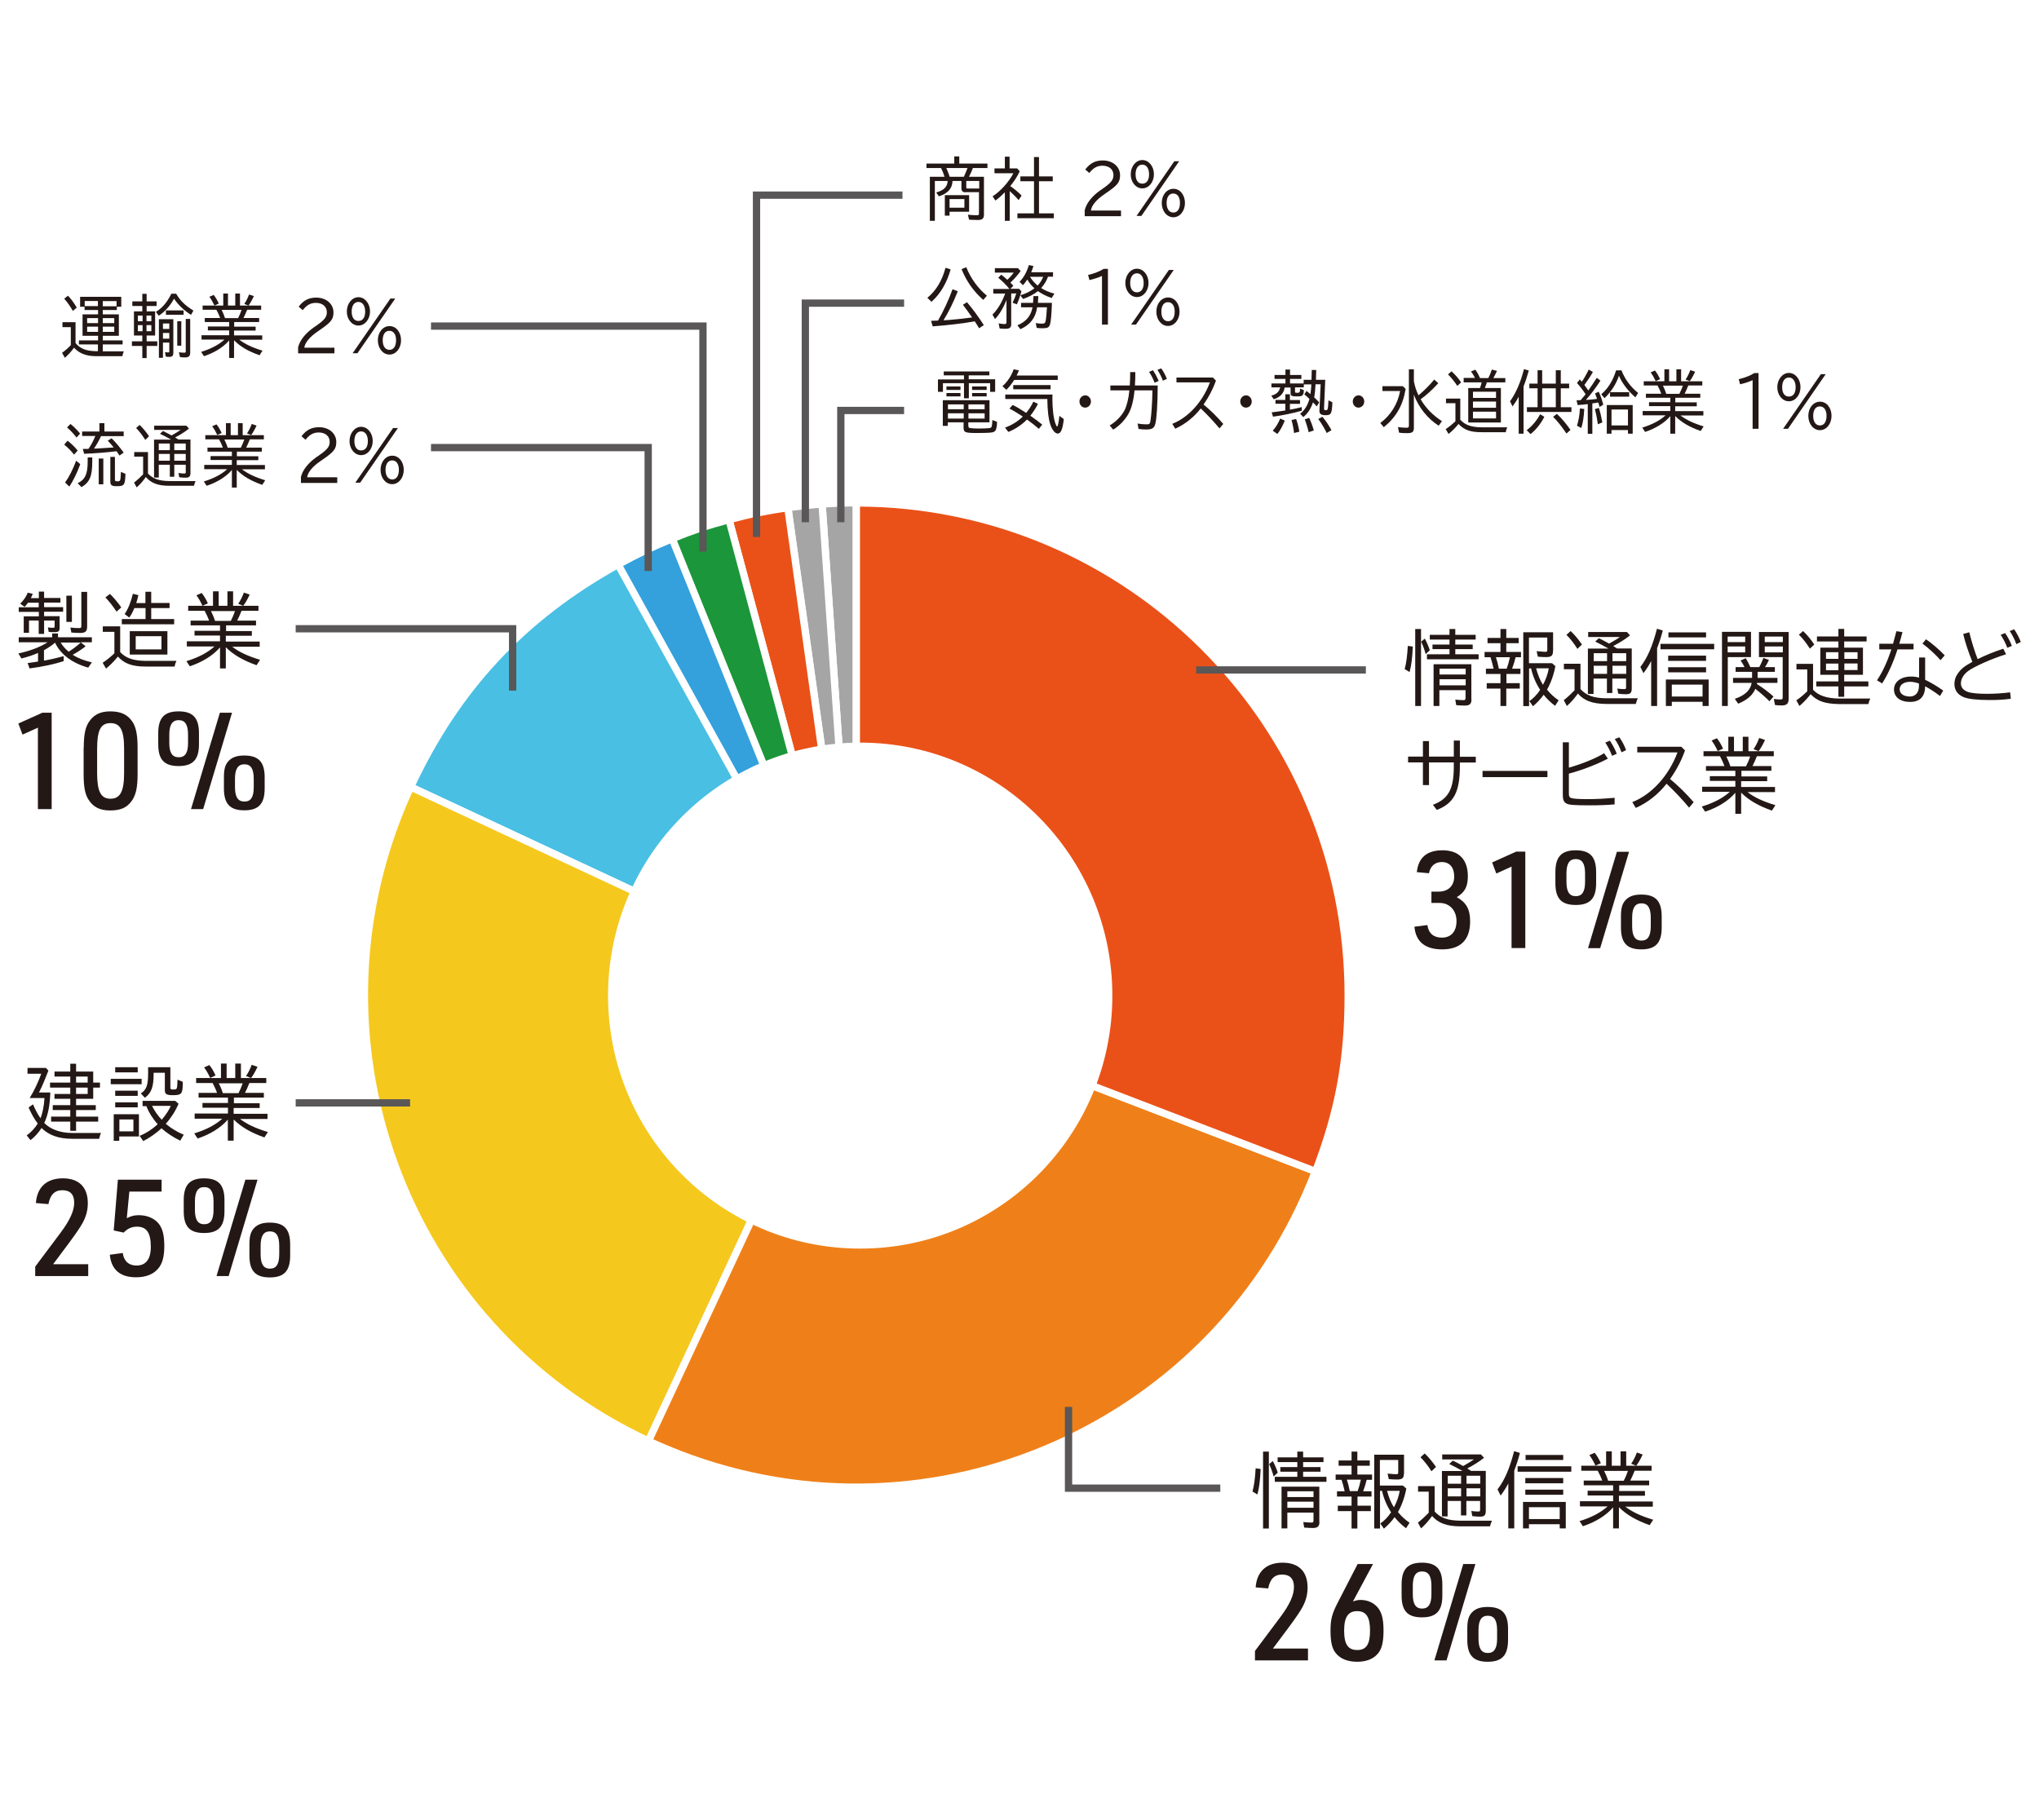 <svg width="1120" height="1000" viewBox="0 0 1120 1000" fill="none" xmlns="http://www.w3.org/2000/svg">
<rect width="1120" height="1000" fill="white"/>
<g clip-path="url(#clip0_112_1606)">
<path d="M470.377 546.672L451.556 276.915C457.484 276.47 464.449 276.247 470.377 276.247V546.672Z" fill="#A5A5A5" stroke="white" stroke-width="4" stroke-miterlimit="10"/>
<path d="M470.377 546.672L432.809 278.917C438.737 278.101 445.628 277.36 451.556 276.915L470.377 546.672Z" fill="#A5A5A5" stroke="white" stroke-width="4" stroke-miterlimit="10"/>
<path d="M470.377 546.672L400.428 285.518C411.987 282.403 420.953 280.623 432.735 278.917L470.303 546.672H470.377Z" fill="#EA5118" stroke="white" stroke-width="4" stroke-miterlimit="10"/>
<path d="M470.377 546.672L369.158 295.976C380.199 291.526 388.943 288.559 400.428 285.518L470.377 546.672Z" fill="#1C963A" stroke="white" stroke-width="4" stroke-miterlimit="10"/>
<path d="M470.377 546.672L339.444 310.217C349.892 304.432 358.117 300.501 369.232 295.976L470.451 546.672H470.377Z" fill="#34A1DC" stroke="white" stroke-width="4" stroke-miterlimit="10"/>
<path d="M470.377 546.672L225.554 432.376C250.748 378.231 287.205 339.144 339.444 310.143L470.377 546.598V546.672Z" fill="#49BFE3" stroke="white" stroke-width="4" stroke-miterlimit="10"/>
<path d="M470.377 546.672L356.191 791.731C220.96 728.612 162.496 567.737 225.554 432.376L470.377 546.672Z" fill="#F5C81E" stroke="white" stroke-width="4" stroke-miterlimit="10"/>
<path d="M470.377 546.672L722.536 643.539C669.037 782.979 512.836 852.551 373.53 799.074C367.972 796.923 361.6 794.253 356.19 791.731L470.377 546.672Z" fill="#EF8019" stroke="white" stroke-width="4" stroke-miterlimit="10"/>
<path d="M470.377 546.672V276.321C619.539 276.321 740.542 397.367 740.542 546.747C740.542 582.571 735.43 610.162 722.611 643.613L470.452 546.747L470.377 546.672Z" fill="#EA5118" stroke="white" stroke-width="4" stroke-miterlimit="10"/>
<path d="M46.901 355.164C44.901 356.796 42.678 358.205 39.936 359.763C42.826 361.617 46.234 362.952 50.458 363.917L48.458 366.809C39.566 364.287 33.267 359.54 30.229 353.088C28.673 354.497 26.672 355.832 24.153 357.241V362.952C27.339 362.433 31.489 361.469 34.971 360.505V363.249C30.229 364.807 23.486 366.29 16.224 367.254L15.187 364.287C17.336 363.991 17.706 363.991 20.893 363.471V358.725C18.077 359.985 15.113 360.95 11.778 361.766L10.074 359.021C16.299 357.686 22.078 355.535 26.154 352.865H10.296V350.121H28.673V348.044H31.859V350.121H50.458V352.865H44.308L46.975 355.016L46.901 355.164ZM21.263 325.051H24.227V328.537H33.193V331.059H24.227V333.581H34.675V336.103H24.227V338.55H32.748V344.929C32.748 346.783 32.156 347.302 29.933 347.302C28.525 347.302 27.562 347.302 26.747 347.154L26.302 344.706C27.339 344.855 28.229 344.929 29.118 344.929C29.785 344.929 30.007 344.781 30.007 344.113V340.924H24.227V348.267H21.263V340.924H15.928V347.673H13.038V338.624H21.337V336.177H10.296V333.655H21.263V331.133H15.409C14.817 331.949 14.15 332.765 13.483 333.432L11.112 331.652C12.89 329.946 14.52 327.647 15.187 325.645L18.003 326.238C17.558 327.35 17.336 327.87 16.965 328.611H21.337V325.125L21.263 325.051ZM33.341 353.013C34.527 355.016 35.787 356.425 37.713 358.057C40.084 356.574 42.678 354.645 44.308 353.013H33.341ZM39.492 327.276V341.665H36.453V327.276H39.492ZM47.865 325.2V344.261C47.865 346.857 46.901 347.747 44.086 347.747C42.456 347.747 40.677 347.673 39.195 347.525L38.676 344.781C40.381 345.003 41.789 345.077 43.419 345.077C44.456 345.077 44.678 344.855 44.678 343.89V325.2H47.791H47.865Z" fill="#231815"/>
<path d="M65.945 358.205C69.131 361.617 73.207 363.026 80.098 363.101H96.918C96.474 363.991 96.177 364.807 95.881 366.216H80.098C72.614 366.216 68.39 364.658 64.759 360.727C62.462 363.546 60.165 365.845 58.239 367.328L56.386 364.139C58.609 362.656 60.98 360.727 62.833 358.947V347.154H56.46V344.113H66.019V358.205H65.945ZM63.944 335.954C61.944 332.913 59.869 330.243 57.868 328.241L60.388 326.312C62.536 328.389 64.759 331.059 66.612 333.729L64.018 336.028L63.944 335.954ZM79.876 331.282V325.125H83.062V331.282H93.139V334.1H83.062V340.108H95.659V343H66.908V340.108H79.95V334.1H73.799C72.91 336.251 72.095 337.809 70.984 339.292L68.464 337.364C70.391 334.619 71.947 330.614 72.984 326.238L76.022 326.98C75.578 328.834 75.281 329.947 74.837 331.356H80.024L79.876 331.282ZM91.954 359.615H71.28V346.783H91.954V359.615ZM74.54 356.796H88.693V349.527H74.54V356.796Z" fill="#231815"/>
<path d="M124.038 346.709H138.339V349.305H124.038V352.494H142.637V355.313H127.521C131.448 358.28 136.042 360.431 142.859 362.507L140.933 365.474C133.597 362.878 128.188 359.763 124.038 355.609V367.254H120.852V355.684C116.925 360.208 111.145 363.768 104.254 366.067L102.401 363.249C108.774 361.321 113.961 358.65 117.814 355.164H102.624V352.346H120.852V349.157H106.847V346.561H120.852V343.594H104.698V340.998H114.85C114.257 339.292 113.22 337.067 112.405 335.583H103.365V332.839H116.999V324.903H120.111V332.839H124.927V324.903H128.04V332.839H141.97V335.583H132.634V335.806L132.486 336.028C131.967 337.438 130.929 339.737 130.263 340.998H140.636V343.594H124.186V346.561L124.038 346.709ZM111.219 332.839C110.182 330.54 108.996 328.537 107.885 327.054L110.775 325.793C111.96 327.202 113.146 329.205 114.183 331.504L111.219 332.839ZM126.78 341.146C127.743 339.292 128.41 337.66 129.077 335.732H115.887C116.702 337.289 117.518 339.218 118.11 341.146H126.706H126.78ZM130.855 331.727C132.115 329.872 133.152 327.796 133.968 325.57L137.154 326.683C135.82 329.501 134.709 331.43 133.597 332.839L130.855 331.727Z" fill="#231815"/>
<path d="M20.744 399.815L12.371 403.598L10.074 397.516L23.264 391.582H28.377V444.54H20.819V399.815H20.744Z" fill="#231815"/>
<path d="M46.012 410.644C46.012 403.449 46.901 399.147 49.272 396.032C51.866 392.472 55.423 390.84 60.535 390.84C66.612 390.84 70.317 392.695 72.984 396.922C74.763 399.815 75.578 404.117 75.578 410.644V425.478C75.578 432.672 74.614 436.974 72.317 440.09C69.65 443.798 66.167 445.281 60.461 445.281C54.756 445.281 51.125 443.353 48.532 439.199C46.679 436.307 45.938 432.079 45.938 425.478V410.644H46.012ZM68.168 411.386C68.168 401.15 66.093 397.293 60.684 397.293C55.275 397.293 53.348 401.224 53.348 411.386V424.736C53.348 434.898 55.423 438.829 60.684 438.829C65.945 438.829 68.168 434.972 68.168 424.736V411.386Z" fill="#231815"/>
<path d="M86.915 402.856C86.915 394.401 90.249 390.84 98.103 390.84C105.958 390.84 109.292 394.401 109.292 402.856V408.938C109.292 417.319 105.958 420.879 98.103 420.879C90.249 420.879 86.915 417.393 86.915 408.938V402.856ZM103.29 403.598C103.29 398.109 101.66 395.661 98.178 395.661C94.695 395.661 92.991 398.109 92.991 403.598V408.196C92.991 413.611 94.621 416.058 98.178 416.058C101.734 416.058 103.29 413.611 103.29 408.196V403.598ZM120.778 391.582H127.447L111.59 444.54H104.921L120.778 391.582ZM123.001 427.11C123.001 422.585 123.668 420.212 125.446 418.209C127.447 416.058 130.04 415.094 134.19 415.094C142.044 415.094 145.379 418.654 145.379 427.11V433.192C145.379 441.647 142.044 445.207 134.19 445.207C126.335 445.207 123.001 441.647 123.001 433.192V427.11ZM139.377 427.851C139.377 422.363 137.746 419.915 134.264 419.915C130.781 419.915 129.077 422.363 129.077 427.851V432.45C129.077 437.939 130.707 440.386 134.264 440.386C137.821 440.386 139.377 437.939 139.377 432.45V427.851Z" fill="#231815"/>
<path d="M472.5 686C548.991 686 611 623.768 611 547C611 470.232 548.991 408 472.5 408C396.009 408 334 470.232 334 547C334 623.768 396.009 686 472.5 686Z" fill="white"/>
<path d="M688.006 819.397C688.895 816.059 689.414 812.054 689.71 806.714L692.452 807.085C692.229 813.018 691.637 817.691 690.673 821.103L688.006 819.471V819.397ZM696.972 797.517V839.794H693.786V797.517H696.972ZM699.565 811.164C698.898 808.568 698.009 806.269 697.12 804.414L699.121 802.709C700.158 804.563 701.196 807.01 701.862 809.087L699.639 811.164H699.565ZM726.982 800.706V803.302H715.793V806.046H725.352V808.568H715.793V811.386H728.612V814.131H700.232V811.386H712.607V808.568H703.27V806.046H712.607V803.302H701.788V800.706H712.607V797.517H715.793V800.706H726.982ZM724.759 836.159C724.759 838.533 723.722 839.497 721.276 839.497C720.165 839.497 718.312 839.423 716.386 839.275L715.867 836.234C717.497 836.382 719.202 836.53 720.387 836.53C721.276 836.53 721.499 836.234 721.499 835.269V831.042H707.123V839.72H703.937V816.801H724.685V836.159H724.759ZM707.123 822.512H721.499V819.323H707.123V822.512ZM707.123 828.371H721.499V825.034H707.123V828.371Z" fill="#231815"/>
<path d="M745.581 827.259H752.991V830.226H745.581V839.794H742.395V830.226H734.837V827.259H742.395V822.215H734.392V819.323H738.616C738.097 817.098 737.43 814.576 736.912 813.018H733.651V810.126H742.395V805.305H735.281V802.412H742.395V797.517H745.581V802.412H752.398V805.305H745.581V810.126H753.658V813.018H750.694C750.175 815.243 749.657 816.875 748.768 819.323H753.362V822.215H745.655V827.259H745.581ZM739.802 812.944C740.394 814.65 740.987 816.875 741.432 819.249H745.729C746.396 817.394 746.915 815.688 747.508 812.944H739.802ZM771.145 809.606C771.145 812.054 770.256 812.87 767.441 812.87C766.107 812.87 764.254 812.796 762.846 812.647L762.179 809.606C763.958 809.755 766.181 809.977 767.07 809.977C767.737 809.977 768.033 809.681 768.033 809.013V802.115H757.956V816.208H770.627L772.479 817.839C771.59 822.586 769.96 827.111 767.885 830.745C769.515 832.822 771.886 835.047 774.258 836.604L772.331 839.645C770.108 838.014 767.737 835.789 766.033 833.563C764.328 835.937 762.402 837.939 760.179 839.868L758.178 837.049C760.327 835.566 762.254 833.638 764.106 830.893C761.661 827.036 760.031 823.18 759.141 819.1H758.03V839.794H754.844V799.223H771.22V809.681L771.145 809.606ZM761.883 819.1C762.846 822.735 764.106 825.701 765.662 828.149C767.218 825.33 768.404 821.993 768.848 819.1H761.809H761.883Z" fill="#231815"/>
<path d="M788.04 830.448C791.226 833.934 795.227 835.418 802.193 835.492H819.532C819.087 836.382 818.791 837.272 818.42 838.607H802.119C794.561 838.533 790.04 836.827 786.632 832.896C784.631 835.714 782.482 838.088 780.556 839.72L778.852 836.53C780.778 835.047 782.853 833.119 784.779 831.116V819.545H778.926V816.504H788.04V830.374V830.448ZM786.336 808.42C784.483 805.453 782.408 802.783 780.259 800.632L782.557 798.555C784.631 800.484 786.632 802.857 788.781 805.972L786.261 808.346L786.336 808.42ZM816.123 808.197V830.078C816.123 832.451 815.382 833.267 813.011 833.267C811.752 833.267 810.195 833.193 808.713 832.97L808.195 830.152C809.529 830.374 810.788 830.448 811.974 830.448C812.863 830.448 813.011 830.3 813.011 829.336V824.663H805.453V832.599H802.489V824.663H795.153V833.119H792.041V808.197H803.378C801.081 806.862 798.636 805.601 796.043 804.34L798.043 802.486C800.414 803.673 801.526 804.192 803.675 805.453C805.601 804.415 808.417 802.709 809.603 801.819H792.189V799.074H813.456L815.16 800.929C812.937 802.783 809.38 805.008 805.972 806.788L806.49 807.159C807.454 807.752 807.528 807.752 808.047 808.123H815.975L816.123 808.197ZM795.227 815.169H802.563V810.793H795.227V815.169ZM795.227 822.141H802.563V817.691H795.227V822.141ZM805.527 815.169H813.085V810.793H805.527V815.169ZM813.085 817.691H805.527V822.141H813.085V817.691Z" fill="#231815"/>
<path d="M831.684 839.72H828.498V815.021C827.164 817.617 825.756 819.694 824.274 821.696L822.57 818.284C826.423 813.315 829.165 807.011 831.684 797.294L834.87 798.258C833.981 801.744 832.944 804.86 831.758 807.975V839.794L831.684 839.72ZM863.102 805.601V808.568H833.611V805.601H863.102ZM860.064 839.72H856.729V837.42H839.835V839.72H836.575V825.182H860.064V839.72ZM858.656 812.054V814.947H837.834V812.054H858.656ZM858.656 818.433V821.251H837.834V818.433H858.656ZM858.656 799.371V802.115H837.982V799.371H858.656ZM839.835 834.602H856.729V828.075H839.835V834.602Z" fill="#231815"/>
<path d="M889.259 819.174H903.56V821.77H889.259V824.96H907.858V827.778H892.742C896.669 830.745 901.263 832.896 908.08 834.973L906.154 837.94C898.818 835.344 893.409 832.228 889.259 828.075V839.72H886.073V828.149C882.22 832.673 876.366 836.234 869.475 838.533L867.622 835.714C873.995 833.786 879.182 831.116 883.035 827.63H867.844V824.811H886.073V821.622H872.068V819.026H886.073V816.059H869.919V813.463H880.071C879.478 811.757 878.441 809.532 877.625 808.049H868.585V805.305H882.22V797.368H885.332V805.305H890.148V797.368H893.26V805.305H907.191V808.049H897.854V808.271L897.706 808.494C897.188 809.903 896.15 812.202 895.483 813.463H905.857V816.059H889.407V819.026L889.259 819.174ZM876.366 805.23C875.328 802.931 874.143 800.929 873.031 799.445L875.921 798.184C877.107 799.593 878.292 801.596 879.33 803.895L876.366 805.23ZM891.927 813.537C892.89 811.683 893.557 810.051 894.224 808.123H881.108C881.923 809.681 882.738 811.609 883.331 813.537H891.927ZM896.002 804.192C897.262 802.338 898.299 800.261 899.114 798.036L902.3 799.148C900.967 801.967 899.855 803.895 898.744 805.305L896.002 804.192Z" fill="#231815"/>
<path d="M689.34 907.066L703.27 888.45C708.383 881.626 710.754 876.434 710.754 871.91C710.754 867.385 708.532 865.086 704.234 865.086C699.936 865.086 697.565 867.682 696.602 872.725L689.71 872.132C690.377 863.38 695.638 858.559 704.53 858.559C713.422 858.559 718.238 863.454 718.238 872.206C718.238 875.989 717.349 879.475 715.349 883.109C714.212 885.236 711.817 888.771 708.161 893.716L699.195 905.731H718.461V912.258H689.34V907.066Z" fill="#231815"/>
<path d="M743.136 879.92C744.766 879.253 745.878 879.03 747.36 879.03C750.472 879.03 753.362 880.068 755.51 881.923C758.697 884.667 759.956 888.672 759.956 895.867C759.956 902.468 758.919 906.473 756.4 908.995C753.954 911.665 750.101 913 745.433 913C740.32 913 736.171 911.368 733.725 908.253C731.651 905.731 730.835 902.023 730.835 895.941C730.835 889.859 731.576 886.744 734.763 880.588L745.729 859.301H754.177L743.136 879.92ZM738.319 895.867C738.319 903.432 740.468 906.547 745.507 906.547C750.546 906.547 752.546 903.358 752.546 895.867C752.546 888.376 750.398 885.186 745.507 885.186C740.617 885.186 738.319 888.301 738.319 895.867Z" fill="#231815"/>
<path d="M769.886 870.575C769.886 862.119 773.22 858.559 781.075 858.559C788.929 858.559 792.264 862.119 792.264 870.575V876.657C792.264 885.038 788.929 888.598 781.075 888.598C773.22 888.598 769.886 885.112 769.886 876.657V870.575ZM786.262 871.316C786.262 865.828 784.631 863.38 781.149 863.38C777.666 863.38 776.036 865.828 776.036 871.316V875.915C776.036 881.329 777.666 883.777 781.149 883.777C784.631 883.777 786.262 881.329 786.262 875.915V871.316ZM803.749 859.301H810.418L794.561 912.258H787.892L803.749 859.301ZM805.972 894.902C805.972 890.378 806.639 888.005 808.417 886.002C810.418 883.851 813.011 882.887 817.161 882.887C825.015 882.887 828.35 886.447 828.35 894.902V900.984C828.35 909.44 825.015 913 817.161 913C809.306 913 805.972 909.44 805.972 900.984V894.902ZM822.348 895.644C822.348 890.156 820.718 887.708 817.235 887.708C813.752 887.708 812.122 890.156 812.122 895.644V900.243C812.122 905.731 813.752 908.179 817.235 908.179C820.718 908.179 822.348 905.731 822.348 900.243V895.644Z" fill="#231815"/>
<path d="M19.336 695.903L33.267 677.286C38.38 670.463 40.751 665.271 40.751 660.746C40.751 656.222 38.528 653.923 34.23 653.923C29.933 653.923 27.561 656.519 26.598 661.562L19.707 660.969C20.374 652.217 25.635 647.396 34.527 647.396C43.419 647.396 48.235 652.291 48.235 661.043C48.235 664.826 47.346 668.312 45.345 671.946C44.209 674.072 41.813 677.608 38.158 682.553L29.192 694.568H48.457V701.095H19.336V695.903Z" fill="#231815"/>
<path d="M64.834 648.138H88.767V654.664H71.058L69.65 669.276C72.243 668.015 73.874 667.644 76.319 667.644C80.987 667.644 85.062 669.499 87.36 672.54C89.36 675.21 90.249 678.918 90.249 684.629C90.249 690.34 89.212 694.346 86.841 697.016C84.248 700.131 80.024 701.763 74.763 701.763C65.945 701.763 61.129 697.535 60.313 689.376L67.427 688.412C68.02 692.862 70.761 695.31 74.985 695.31C80.098 695.31 82.84 691.824 82.84 685.074C82.84 677.286 80.543 673.949 75.207 673.949C72.317 673.949 69.946 675.061 67.946 677.212L62.462 676.026L64.759 648.138H64.834Z" fill="#231815"/>
<path d="M100.919 659.411C100.919 650.956 104.254 647.396 112.108 647.396C119.963 647.396 123.297 650.956 123.297 659.411V665.493C123.297 673.875 119.963 677.435 112.108 677.435C104.254 677.435 100.919 673.949 100.919 665.493V659.411ZM117.295 660.153C117.295 654.665 115.665 652.217 112.182 652.217C108.7 652.217 107.07 654.665 107.07 660.153V664.752C107.07 670.166 108.7 672.614 112.182 672.614C115.665 672.614 117.295 670.166 117.295 664.752V660.153ZM134.783 648.138H141.452L125.594 701.095H118.925L134.783 648.138ZM137.006 683.739C137.006 679.215 137.673 676.841 139.451 674.839C141.452 672.688 144.045 671.724 148.195 671.724C156.049 671.724 159.384 675.284 159.384 683.739V689.821C159.384 698.277 156.049 701.837 148.195 701.837C140.34 701.837 137.006 698.277 137.006 689.821V683.739ZM153.382 684.481C153.382 678.992 151.751 676.545 148.269 676.545C144.786 676.545 143.156 678.992 143.156 684.481V689.08C143.156 694.568 144.786 697.016 148.269 697.016C151.751 697.016 153.382 694.568 153.382 689.08V684.481Z" fill="#231815"/>
<path d="M657.033 368.07H750.249" stroke="#595757" stroke-width="4" stroke-miterlimit="10"/>
<path d="M771.59 367.551C772.479 364.213 772.998 360.208 773.294 354.868L776.036 355.239C775.813 361.172 775.221 365.845 774.257 369.257L771.59 367.625V367.551ZM780.556 345.596V387.874H777.37V345.596H780.556ZM783.075 359.318C782.408 356.722 781.519 354.423 780.63 352.568L782.631 350.862C783.668 352.717 784.705 355.164 785.372 357.241L783.149 359.318H783.075ZM810.566 348.786V351.382H799.377V354.126H808.936V356.648H799.377V359.466H812.196V362.211H783.816V359.466H796.191V356.648H786.854V354.126H796.191V351.382H785.372V348.786H796.191V345.596H799.377V348.786H810.566ZM808.269 384.313C808.269 386.687 807.232 387.651 804.786 387.651C803.675 387.651 801.822 387.577 799.896 387.429L799.377 384.388C801.007 384.536 802.711 384.684 803.897 384.684C804.786 384.684 805.009 384.388 805.009 383.423V379.196H790.633V387.874H787.447V364.955H808.195V384.313H808.269ZM790.707 370.592H805.083V367.402H790.707V370.592ZM790.707 376.525H805.083V373.188H790.707V376.525Z" fill="#231815"/>
<path d="M827.386 375.339H834.796V378.306H827.386V387.874H824.2V378.306H816.642V375.339H824.2V370.295H816.198V367.402H820.421C819.903 365.177 819.236 362.656 818.717 361.098H815.457V358.205H824.2V353.384H817.087V350.492H824.2V345.596H827.386V350.492H834.204V353.384H827.386V358.205H835.463V361.098H832.499C831.981 363.323 831.462 364.955 830.573 367.402H835.167V370.295H827.461V375.339H827.386ZM821.681 361.098C822.274 362.804 822.866 365.029 823.311 367.402H827.609C828.276 365.548 828.794 363.842 829.387 361.098H821.681ZM853.025 357.76C853.025 360.208 852.136 361.024 849.32 361.024C847.986 361.024 846.134 360.95 844.726 360.801L844.059 357.76C845.837 357.909 848.06 358.131 848.949 358.131C849.616 358.131 849.913 357.835 849.913 357.167V350.269H839.835V364.362H852.506L854.359 365.993C853.469 370.74 851.839 375.265 849.764 378.899C851.395 380.976 853.766 383.201 856.137 384.758L854.21 387.799C851.987 386.168 849.616 383.942 847.912 381.717C846.208 384.091 844.281 386.093 842.058 388.022L840.057 385.203C842.206 383.72 844.133 381.792 845.985 379.047C843.54 375.19 841.91 371.334 841.021 367.254H839.909V387.948H836.723V347.377H853.099V357.835L853.025 357.76ZM843.762 367.18C844.726 370.814 845.985 373.781 847.541 376.229C849.098 373.41 850.283 370.073 850.728 367.18H843.688H843.762Z" fill="#231815"/>
<path d="M868.141 378.602C871.327 382.088 875.329 383.572 882.294 383.646H899.633C899.188 384.536 898.892 385.426 898.522 386.761H882.22C874.662 386.687 870.142 384.981 866.733 381.05C864.732 383.868 862.584 386.242 860.657 387.874L858.953 384.684C860.879 383.201 862.954 381.272 864.881 379.27V367.699H859.027V364.658H868.141V378.528V378.602ZM866.511 356.574C864.658 353.607 862.583 350.937 860.435 348.786L862.732 346.709C864.806 348.637 866.807 351.011 868.956 354.126L866.437 356.499L866.511 356.574ZM896.299 356.351V378.231C896.299 380.605 895.558 381.421 893.186 381.421C891.927 381.421 890.371 381.347 888.889 381.124L888.37 378.306C889.704 378.528 890.963 378.602 892.149 378.602C893.038 378.602 893.186 378.454 893.186 377.49V372.817H885.628V380.753H882.664V372.817H875.329V381.272H872.216V356.351H883.554C881.256 355.016 878.811 353.755 876.218 352.494L878.218 350.64C880.59 351.827 881.701 352.346 883.85 353.607C885.776 352.568 888.592 350.863 889.778 349.972H872.365V347.228H893.631L895.335 349.082C893.112 350.937 889.556 353.162 886.147 354.942L886.666 355.313C887.629 355.906 887.703 355.906 888.222 356.277H896.15L896.299 356.351ZM875.403 363.249H882.738V358.873H875.403V363.249ZM875.403 370.221H882.738V365.771H875.403V370.221ZM885.702 363.249H893.26V358.873H885.702V363.249ZM893.26 365.771H885.702V370.221H893.26V365.771Z" fill="#231815"/>
<path d="M910.155 387.874H906.969V363.175C905.635 365.771 904.227 367.848 902.745 369.85L901.041 366.438C904.894 361.469 907.636 355.164 910.155 345.448L913.341 346.412C912.452 349.898 911.415 353.013 910.229 356.129V387.948L910.155 387.874ZM941.573 353.755V356.722H912.082V353.755H941.573ZM938.535 387.874H935.201V385.574H918.306V387.874H915.046V373.336H938.535V387.874ZM937.127 360.208V363.101H916.305V360.208H937.127ZM937.127 366.587V369.405H916.305V366.587H937.127ZM937.127 347.451V350.195H916.454V347.451H937.127ZM918.306 382.682H935.201V376.155H918.306V382.682Z" fill="#231815"/>
<path d="M961.728 361.024H949.057V387.874H945.871V347.154H961.802V360.95L961.728 361.024ZM948.983 352.791H958.616V349.75H948.983V352.791ZM948.983 358.428H958.616V355.164H948.983V358.428ZM953.355 369.108V366.512H958.245C957.504 365.029 956.837 363.917 956.096 362.878L958.912 361.617C959.801 363.026 960.69 364.807 961.431 366.512H966.322C967.359 364.658 968.1 362.952 968.619 361.469L971.657 362.581C971.064 363.991 970.249 365.4 969.508 366.512H974.917V369.108H965.433V372.446H976.325V375.19H965.136C965.136 375.19 965.136 375.561 964.988 375.784C968.1 377.712 971.361 380.16 974.176 382.682L971.953 385.278C969.805 383.127 967.063 380.679 964.173 378.454C962.765 381.94 959.653 384.61 954.762 386.613L952.91 383.943C958.467 382.088 961.505 379.196 962.172 375.19H951.947V372.446H962.395V369.108H953.355ZM982.476 383.943C982.476 386.538 981.438 387.577 978.771 387.577C977.511 387.577 975.955 387.503 974.991 387.354L974.325 384.017C975.436 384.165 977.066 384.313 978.104 384.313C978.919 384.313 979.215 384.017 979.215 383.201V361.024H966.174V347.228H982.476V383.943ZM969.36 352.791H979.289V349.75H969.36V352.791ZM969.36 358.428H979.289V355.164H969.36V358.428Z" fill="#231815"/>
<path d="M995.888 378.973C998.851 382.162 1003.45 383.72 1010.26 383.794H1027.31C1026.86 384.684 1026.64 385.426 1026.27 386.835H1010.26C1002.33 386.687 998.185 385.203 994.554 381.421C992.701 383.794 990.256 386.39 988.403 387.874L986.699 384.758C988.552 383.572 990.923 381.569 992.553 379.937L992.701 379.789V367.773H986.773V364.732H995.888V379.047V378.973ZM994.183 356.425C992.331 353.458 990.182 350.714 988.107 348.712L990.404 346.709C992.627 348.786 994.85 351.456 996.554 354.126L994.109 356.425H994.183ZM1009.82 352.42H998.036V349.676H1009.82V345.522H1013V349.676H1025.3V352.42H1013V355.832H1023.3V370.74H1013V374.375H1026.27V377.119H1013V382.83H1009.82V377.119H997.666V374.375H1009.82V370.74H999.889V355.832H1009.82V352.42ZM1003 358.354V361.988H1009.82V358.354H1003ZM1003 364.584V368.218H1009.82V364.584H1003ZM1013.08 361.988H1020.34V358.354H1013.08V361.988ZM1013.08 368.144H1020.34V364.51H1013.08V368.144Z" fill="#231815"/>
<path d="M1039.83 353.681C1040.49 351.382 1041.01 349.453 1041.68 346.783L1045.01 347.302C1044.5 349.379 1043.83 351.678 1043.24 353.681H1051.09V356.796H1042.27C1039.83 364.362 1037.01 370.518 1033.83 375.487L1031.01 373.781C1034.05 369.257 1036.64 363.62 1038.94 356.796H1032.27V353.681H1039.9H1039.83ZM1057.46 361.246V373.484C1060.43 374.894 1063.98 376.971 1067.39 379.418L1065.61 382.385C1063.02 380.382 1060.06 378.454 1057.46 377.045C1057.39 382.756 1054.57 385.648 1049.16 385.648C1043.76 385.648 1040.35 382.978 1040.35 378.825C1040.35 374.671 1044.05 371.704 1049.76 371.704C1051.17 371.704 1052.5 371.853 1054.13 372.298V361.246H1057.46ZM1054.13 375.561C1052.42 374.968 1050.87 374.597 1049.24 374.597C1045.76 374.597 1043.46 376.229 1043.46 378.676C1043.46 381.124 1045.68 382.682 1049.09 382.682C1052.13 382.682 1054.06 380.457 1054.06 376.97V375.561H1054.13ZM1065.98 362.804C1063.39 359.763 1059.32 356.054 1055.98 353.607L1057.91 351.233C1060.95 353.236 1065.32 357.019 1068.21 360.06L1065.91 362.73L1065.98 362.804Z" fill="#231815"/>
<path d="M1104.37 383.942C1100.22 384.462 1097.11 384.61 1092.81 384.61C1086.36 384.61 1081.55 384.091 1079.1 383.201C1075.47 381.94 1073.54 379.27 1073.54 375.784C1073.54 373.707 1074.14 371.779 1075.4 370.073C1077.1 367.551 1079.03 365.993 1083.4 363.62C1081.32 358.502 1079.47 353.013 1078.36 348.341L1081.69 347.377C1082.95 352.42 1084.73 358.131 1086.29 362.136C1090.59 359.985 1095.92 357.835 1100.37 356.425L1101.92 359.466C1094.36 361.766 1084.36 366.216 1081.1 368.663C1078.51 370.592 1077.1 373.039 1077.1 375.487C1077.1 377.638 1078.43 379.27 1080.95 380.16C1082.88 380.827 1086.58 381.198 1091.47 381.198C1095.77 381.198 1100.07 380.902 1104.15 380.382L1104.52 383.942H1104.37ZM1102.59 355.906C1101.77 353.607 1100.37 350.937 1098.96 348.786L1101.4 347.822C1102.74 349.75 1104.29 352.643 1105.11 354.868L1102.59 355.906ZM1107.55 353.903C1106.74 351.53 1105.33 348.786 1103.92 346.709L1106.37 345.745C1107.7 347.673 1109.18 350.417 1110 352.717L1107.55 353.903Z" fill="#231815"/>
<path d="M801.896 406.935V415.762H810.64V418.951H801.896V420.954C801.896 435.046 798.636 441.35 789.226 444.985L787.077 442.166C795.672 438.903 798.562 433.562 798.562 420.954V418.877H784.928V431.337H781.593V418.877H773.442V415.687H781.593V407.158H784.928V415.687H798.562V406.861H801.896V406.935Z" fill="#231815"/>
<path d="M849.986 423.549V426.961H814.345V423.549H849.986Z" fill="#231815"/>
<path d="M861.768 407.825V421.769C868.882 419.767 876.884 416.503 881.108 413.833L883.183 416.8C877.699 419.767 868.511 423.327 861.768 425.033V436.01C861.768 437.419 862.064 438.087 862.88 438.384C863.843 438.829 867.029 439.051 871.845 439.051C876.884 439.051 881.182 438.829 886.888 438.309V441.944C882.293 442.315 878.589 442.463 873.476 442.463C864.213 442.463 861.472 442.24 860.138 441.276C858.878 440.46 858.434 439.125 858.434 436.752V407.825H861.842H861.768ZM885.48 415.242C884.665 413.017 883.257 410.199 881.775 407.974L884.294 406.935C885.702 409.086 887.184 411.756 888.073 414.13L885.48 415.242ZM890.667 413.314C889.777 410.718 888.37 407.9 886.962 406.045L889.481 405.081C890.889 407.01 892.297 409.605 893.186 412.127L890.667 413.314Z" fill="#231815"/>
<path d="M923.493 410.273L925.567 412.276C923.567 417.913 920.899 423.03 917.342 428C921.714 431.56 926.457 436.233 930.31 440.757L927.79 443.724C924.456 439.644 919.491 434.378 915.416 430.596C911.044 436.233 904.968 441.054 898.521 443.872L896.595 440.683C907.265 436.529 916.676 426.145 921.418 413.388H899.336V410.273H923.493Z" fill="#231815"/>
<path d="M956.393 426.59H970.694V429.186H956.393V432.376H974.992V435.194H959.875C963.803 438.161 968.397 440.312 975.214 442.389L973.287 445.356C965.952 442.76 960.542 439.644 956.393 435.491V447.136H953.207V435.565C949.353 440.09 943.5 443.65 936.608 445.949L934.756 443.131C941.128 441.202 946.315 438.532 950.168 435.046H934.978V432.227H953.207V429.038H939.202V426.442H953.207V423.475H937.053V420.879H947.204C946.612 419.173 945.574 416.948 944.759 415.465H935.719V412.721H949.353V404.784H952.466V412.721H957.282V404.784H960.394V412.721H974.325V415.465H964.988V415.687L964.84 415.91C964.321 417.319 963.284 419.618 962.617 420.879H972.991V423.475H956.541V426.442L956.393 426.59ZM943.5 412.646C942.462 410.347 941.277 408.345 940.165 406.861L943.055 405.6C944.24 407.01 945.426 409.012 946.463 411.311L943.5 412.646ZM959.06 421.028C960.024 419.173 960.69 417.542 961.357 415.613H948.242C949.057 417.171 949.872 419.099 950.465 421.028H959.06ZM963.21 411.608C964.47 409.754 965.507 407.677 966.322 405.452L969.508 406.564C968.175 409.383 967.063 411.311 965.951 412.721L963.21 411.608Z" fill="#231815"/>
<path d="M786.335 489.858H790.337C795.45 489.858 798.784 486.669 798.784 481.625C798.784 476.581 796.265 473.614 791.967 473.614C788.262 473.614 785.669 475.84 784.928 479.771L778.259 479.177C779.074 471.167 783.816 467.162 792.337 467.162C801.377 467.162 806.268 472.205 806.268 481.402C806.268 487.114 804.638 490.229 800.192 492.899C805.453 495.866 807.528 499.574 807.528 506.249C807.528 516.337 802.267 521.603 792.189 521.603C782.853 521.603 777.666 517.449 776.925 509.142L784.038 508.252C784.705 512.776 787.447 515.15 791.967 515.15C797.08 515.15 800.044 511.812 800.044 506.027C800.044 500.242 796.265 496.088 790.781 496.088H786.261V489.858H786.335Z" fill="#231815"/>
<path d="M830.276 476.136L821.903 479.919L819.606 473.837L832.796 467.903H837.834V520.861H830.276V476.136Z" fill="#231815"/>
<path d="M854.358 479.177C854.358 470.722 857.693 467.162 865.547 467.162C873.402 467.162 876.736 470.722 876.736 479.177V485.259C876.736 493.641 873.402 497.201 865.547 497.201C857.693 497.201 854.358 493.715 854.358 485.259V479.177ZM870.66 479.919C870.66 474.43 869.03 471.983 865.547 471.983C862.065 471.983 860.435 474.43 860.435 479.919V484.518C860.435 489.932 862.065 492.38 865.547 492.38C869.03 492.38 870.66 489.932 870.66 484.518V479.919ZM888.148 467.978H894.817L878.959 520.935H872.29L888.148 467.978ZM890.371 503.505C890.371 498.981 891.037 496.607 892.816 494.605C894.816 492.454 897.41 491.49 901.559 491.49C909.414 491.49 912.748 495.05 912.748 503.505V509.587C912.748 518.043 909.414 521.603 901.559 521.603C893.705 521.603 890.371 518.043 890.371 509.587V503.505ZM906.746 504.247C906.746 498.758 905.116 496.311 901.634 496.311C898.151 496.311 896.521 498.758 896.521 504.247V508.845C896.521 514.334 898.151 516.782 901.634 516.782C905.116 516.782 906.746 514.334 906.746 508.845V504.247Z" fill="#231815"/>
<path d="M53.867 189.245H43.344V187.02H53.867V184.498H45.345V172.705H53.867V170.332H46.457V168.552H44.011V163.063H66.612V168.552H64.166V170.332H56.46V172.705H65.278V184.498H56.46V187.02H67.353V189.245H56.46V193.028H68.019C67.649 193.918 67.353 194.808 67.204 195.698H52.829C47.42 195.698 43.419 194.14 40.677 191.025C39.343 192.88 37.491 194.956 35.638 196.588L34.082 193.844C35.786 192.657 37.268 191.322 38.898 189.616V179.751H34.304V177.007H41.492V188.504C44.16 191.619 47.272 192.805 52.607 192.954H53.792V189.171L53.867 189.245ZM40.01 170.777C38.602 168.329 36.898 165.882 35.268 164.101L37.342 162.47C38.973 164.101 40.677 166.475 42.159 168.997L40.01 170.851V170.777ZM46.531 165.362V168.181H53.792V165.362H46.531ZM47.864 174.782V177.526H53.867V174.782H47.864ZM47.864 179.455V182.347H53.867V179.455H47.864ZM56.46 168.255H64.018V165.437H56.46V168.255ZM56.46 177.526H62.758V174.782H56.46V177.526ZM56.46 182.347H62.758V179.455H56.46V182.347Z" fill="#231815"/>
<path d="M78.171 168.107H72.688V165.585H78.171V161.431H80.542V165.585H86.025V168.107H80.542V171.073H85.21V184.35H80.542V187.539H86.396V190.061H80.542V196.736H78.171V190.061H72.465V187.539H78.171V184.35H73.577V171.073H78.171V168.107ZM75.726 173.373V176.488H78.319V173.373H75.726ZM75.726 178.639V181.976H78.319V178.639H75.726ZM80.468 176.488H83.136V173.373H80.468V176.488ZM80.468 181.976H83.136V178.639H80.468V181.976ZM85.581 171.37C88.989 169.368 91.953 165.956 94.102 161.357H96.77C98.919 165.14 101.734 167.884 106.254 170.628L104.921 173.002C101.142 170.628 97.807 167.439 95.584 164.101C93.658 167.81 90.397 171.444 87.211 173.447L85.655 171.37H85.581ZM95.214 193.621C95.214 195.476 94.695 196.069 92.991 196.069C92.398 196.069 91.731 196.069 91.064 195.921L90.62 193.473C91.064 193.547 91.731 193.621 92.324 193.621C92.917 193.621 92.991 193.473 92.991 192.88V188.207H89.508V196.588H87.285V175.375H95.214V193.547V193.621ZM89.508 180.716H92.991V177.749H89.508V180.716ZM89.508 186.056H92.991V182.941H89.508V186.056ZM100.845 170.554V172.928H91.138V170.554H100.845ZM99.586 176.488V189.913H97.363V176.488H99.586ZM104.476 175.227V193.695C104.476 195.55 103.735 196.366 101.883 196.366C101.142 196.366 99.734 196.366 98.919 196.217L98.252 193.547C99.215 193.695 100.475 193.77 101.216 193.77C101.883 193.77 102.031 193.621 102.031 192.88V175.227H104.402H104.476Z" fill="#231815"/>
<path d="M128.559 179.455H140.415V181.606H128.559V184.276H144.045V186.649H131.449C134.709 189.097 138.562 190.951 144.194 192.657L142.563 195.179C136.413 193.028 131.967 190.432 128.559 186.946V196.662H125.891V187.02C122.631 190.803 117.814 193.77 112.035 195.698L110.479 193.325C115.814 191.693 120.111 189.468 123.298 186.575H110.701V184.202H125.891V181.531H114.183V179.381H125.891V176.933H112.479V174.708H120.926C120.408 173.224 119.593 171.444 118.852 170.183H111.294V167.884H122.631V161.283H125.224V167.884H129.226V161.283H131.819V167.884H143.453V170.183H135.746V170.406L135.598 170.554C135.153 171.741 134.264 173.669 133.746 174.708H142.341V176.933H128.633V179.381L128.559 179.455ZM117.814 167.884C116.925 166.03 115.962 164.324 114.999 163.063L117.37 162.025C118.333 163.211 119.37 164.917 120.185 166.772L117.74 167.884H117.814ZM130.782 174.782C131.597 173.224 132.115 171.889 132.708 170.258H121.742C122.408 171.518 123.075 173.15 123.594 174.782H130.708H130.782ZM134.19 166.994C135.228 165.437 136.117 163.731 136.784 161.802L139.451 162.692C138.34 165.066 137.376 166.697 136.487 167.884L134.19 166.994Z" fill="#231815"/>
<path d="M163.682 191.099C164.571 187.094 167.683 183.163 172.425 179.826L173.315 179.232C178.279 175.82 179.539 174.189 179.539 171.518C179.539 168.477 177.168 166.401 173.537 166.401C170.573 166.401 168.498 167.587 166.275 170.406L164.052 168.477C166.72 164.991 169.61 163.508 173.685 163.508C179.168 163.508 183.17 166.92 183.17 171.667C183.17 175.45 181.762 177.155 175.537 181.383L174.278 182.273C170.054 185.166 167.461 188.355 167.164 191.025H183.688V194.14H163.756V191.174L163.682 191.099Z" fill="#231815"/>
<path d="M203.25 171.073C203.25 175.45 200.435 178.861 196.878 178.861C193.321 178.861 190.505 175.449 190.505 171.148C190.505 166.846 193.321 163.286 196.878 163.286C200.435 163.286 203.25 166.772 203.25 171.073ZM193.173 171.148C193.173 174.411 194.507 176.34 196.878 176.34C199.249 176.34 200.583 174.411 200.583 171.222C200.583 168.032 199.175 165.882 196.878 165.882C194.581 165.882 193.173 167.958 193.173 171.148ZM217.107 164.027L196.359 194.066H193.692L214.439 164.027H217.107ZM220.293 186.946C220.293 191.396 217.477 194.808 213.921 194.808C210.364 194.808 207.548 191.396 207.548 186.946C207.548 182.496 210.364 179.158 213.995 179.158C217.626 179.158 220.293 182.57 220.293 186.946ZM210.216 186.946C210.216 190.209 211.624 192.212 213.921 192.212C216.218 192.212 217.552 190.209 217.552 186.946C217.552 183.682 216.144 181.754 213.847 181.754C211.549 181.754 210.216 183.757 210.216 186.946Z" fill="#231815"/>
<path d="M162.422 605.935H225.258" stroke="#595757" stroke-width="4" stroke-miterlimit="10"/>
<path d="M40.677 249.768C39.195 247.84 37.194 245.837 35.268 244.28L37.12 242.129C38.972 243.538 41.047 245.541 42.678 247.543L40.677 249.768ZM35.786 265.047C37.861 262.229 39.936 258.075 41.862 253.106L44.085 255.034C42.307 259.93 40.158 264.231 38.083 267.347L35.786 265.122V265.047ZM42.085 240.423C40.455 238.346 38.602 236.343 36.824 234.86L38.676 232.932C40.232 234.118 42.233 236.047 44.011 238.198L42.085 240.349V240.423ZM50.68 251.4V253.625C50.68 261.636 49.272 264.973 44.752 267.643L42.678 265.492C46.827 263.416 48.161 260.449 48.161 253.477V251.326H50.68V251.4ZM67.945 237.159V239.607H55.497C54.459 241.906 53.125 244.28 51.644 246.431H53.051C57.053 246.208 57.645 246.134 62.462 245.837C61.425 244.576 60.461 243.464 59.202 242.129L61.276 240.794C63.425 242.87 65.426 245.244 67.945 248.656L65.648 250.287C64.907 249.175 64.611 248.73 64.018 247.914C59.424 248.507 52.088 249.101 46.234 249.323L45.493 246.653H48.309L48.679 246.505C50.087 244.428 51.273 242.203 52.385 239.533H45.123V237.085H54.607V232.487H57.349V237.085H67.871L67.945 237.159ZM56.756 251.919V266.086H54.237V251.919H56.756ZM63.129 250.955V263.638C63.129 264.231 63.425 264.454 64.537 264.454C66.093 264.454 66.167 264.231 66.389 260.004V259.262L68.909 260.3C68.686 266.605 68.316 267.124 63.944 267.124C61.35 267.124 60.609 266.531 60.609 264.602V251.029H63.129V250.955Z" fill="#231815"/>
<path d="M81.209 260.078C83.876 262.971 87.211 264.231 92.991 264.306H107.44C107.07 265.047 106.847 265.789 106.551 266.902H92.991C86.766 266.902 82.987 265.418 80.097 262.081C78.467 264.454 76.689 266.382 75.059 267.792L73.651 265.122C75.281 263.861 76.985 262.303 78.615 260.597V250.881H73.725V248.359H81.283V259.93L81.209 260.078ZM79.801 241.684C78.245 239.236 76.541 236.937 74.762 235.157L76.689 233.451C78.393 235.083 80.097 237.085 81.876 239.681L79.801 241.684ZM104.624 241.535V259.781C104.624 261.784 103.957 262.451 102.031 262.451C100.993 262.451 99.734 262.377 98.474 262.229L98.029 259.855C99.141 260.078 100.178 260.152 101.216 260.152C101.957 260.152 102.031 260.004 102.031 259.262V255.331H95.732V261.932H93.287V255.331H87.211V262.377H84.618V241.535H94.028C92.102 240.423 90.027 239.384 87.878 238.346L89.508 236.788C91.509 237.753 92.398 238.272 94.25 239.236C95.881 238.346 98.178 236.937 99.215 236.195H84.692V233.896H102.401L103.809 235.453C101.957 237.011 99.067 238.865 96.177 240.349L96.622 240.645C97.437 241.09 97.511 241.164 97.955 241.461H104.55L104.624 241.535ZM87.211 247.321H93.287V243.686H87.211V247.321ZM87.211 253.106H93.287V249.397H87.211V253.106ZM95.732 247.321H102.031V243.686H95.732V247.321ZM102.031 249.397H95.732V253.106H102.031V249.397Z" fill="#231815"/>
<path d="M130.041 250.658H141.896V252.809H130.041V255.479H145.527V257.853H132.93C136.191 260.3 140.044 262.155 145.675 263.861L144.045 266.382C137.895 264.231 133.449 261.636 130.041 258.149V267.866H127.373V258.224C124.113 262.006 119.296 264.973 113.517 266.902L111.96 264.528C117.296 262.896 121.593 260.671 124.78 257.779H112.183V255.405H127.373V252.735H115.665V250.584H127.373V248.137H113.961V245.911H122.408C121.89 244.428 121.075 242.648 120.334 241.387H112.776V239.088H124.113V232.487H126.706V239.088H130.708V232.487H133.301V239.088H144.935V241.387H137.228V241.609L137.08 241.758C136.635 242.945 135.746 244.873 135.228 245.911H143.823V248.137H130.115V250.584L130.041 250.658ZM119.37 239.014C118.481 237.159 117.518 235.453 116.555 234.192L118.926 233.154C119.889 234.341 120.926 236.047 121.742 237.901L119.296 239.014H119.37ZM132.264 245.986C133.079 244.428 133.597 243.093 134.19 241.461H123.223C123.89 242.722 124.557 244.354 125.076 245.986H132.189H132.264ZM135.672 238.123C136.71 236.566 137.599 234.86 138.266 232.932L140.933 233.822C139.822 236.195 138.858 237.827 137.969 239.014L135.672 238.123Z" fill="#231815"/>
<path d="M165.237 262.303C166.126 258.298 169.239 254.367 173.981 251.029L174.87 250.436C179.835 247.024 181.094 245.392 181.094 242.722C181.094 239.681 178.723 237.604 175.092 237.604C172.129 237.604 170.054 238.791 167.831 241.61L165.608 239.681C168.275 236.195 171.165 234.712 175.241 234.712C180.724 234.712 184.725 238.123 184.725 242.87C184.725 246.653 183.317 248.359 177.093 252.587L175.833 253.477C171.61 256.369 169.016 259.559 168.72 262.229H185.244V265.344H165.311V262.377L165.237 262.303Z" fill="#231815"/>
<path d="M204.732 242.277C204.732 246.653 201.917 250.065 198.36 250.065C194.803 250.065 191.987 246.653 191.987 242.351C191.987 238.049 194.803 234.489 198.36 234.489C201.917 234.489 204.732 237.975 204.732 242.277ZM194.655 242.277C194.655 245.541 195.989 247.469 198.36 247.469C200.731 247.469 202.065 245.541 202.065 242.351C202.065 239.162 200.657 237.011 198.36 237.011C196.063 237.011 194.655 239.088 194.655 242.277ZM218.589 235.157L197.841 265.196H195.174L215.921 235.157H218.589ZM221.775 258.149C221.775 262.6 218.959 266.012 215.403 266.012C211.846 266.012 209.03 262.6 209.03 258.149C209.03 253.699 211.846 250.362 215.477 250.362C219.108 250.362 221.775 253.773 221.775 258.149ZM211.772 258.149C211.772 261.413 213.18 263.416 215.477 263.416C217.774 263.416 219.108 261.413 219.108 258.149C219.108 254.886 217.7 252.958 215.403 252.958C213.106 252.958 211.772 254.96 211.772 258.149Z" fill="#231815"/>
<path d="M162.422 345.448H281.573V379.418" stroke="#595757" stroke-width="4" stroke-miterlimit="10"/>
<path d="M236.743 245.911H356.043V313.703" stroke="#595757" stroke-width="4" stroke-miterlimit="10"/>
<path d="M236.743 179.158H386.127V303.023" stroke="#595757" stroke-width="4" stroke-miterlimit="10"/>
<path d="M529.434 206.23H518.393V204.079H543.439V206.23H532.102V208.381H546.625V215.279H543.883V210.532H532.176V218.839H529.508V210.532H517.949V215.279H515.207V208.455H529.508V206.304L529.434 206.23ZM531.953 233.97C531.953 234.786 532.102 235.083 532.769 235.157C533.361 235.305 535.658 235.453 537.585 235.453C539.956 235.453 543.142 235.305 543.735 235.157C544.773 234.934 544.995 234.267 545.069 230.781L547.662 231.745C547.662 234.044 547.292 235.973 546.699 236.64C546.329 237.159 545.662 237.456 544.698 237.604C543.365 237.827 539.586 237.901 536.844 237.901C530.101 237.901 529.286 237.604 529.286 234.86V232.042H520.616V233.97H517.875V219.878H543.513V232.042H531.879V233.896L531.953 233.97ZM527.582 212.312V214.241H519.875V212.312H527.582ZM527.582 215.947V217.801H519.875V215.947H527.582ZM520.69 222.177V224.847H529.36V222.177H520.69ZM520.69 227.072V229.965H529.36V227.072H520.69ZM531.953 224.847H540.845V222.177H531.953V224.847ZM531.953 229.965H540.845V227.072H531.953V229.965ZM541.957 212.312V214.241H533.954V212.312H541.957ZM541.957 215.947V217.801H533.954V215.947H541.957Z" fill="#231815"/>
<path d="M581.007 206.304V208.752H557.073C555.888 210.68 554.406 212.609 552.775 214.166L550.626 212.164C553.22 210.013 555.665 206.304 556.777 202.893L559.667 203.486C559.296 204.45 558.851 205.563 558.407 206.304H581.007ZM552.034 234.934C555.665 233.673 559.222 231.448 561.815 228.852C559.37 227.295 556.703 225.589 554.48 224.476L556.258 222.474C558.926 223.809 560.778 224.995 563.668 226.85C565.224 224.995 566.706 222.622 567.595 220.693L570.114 221.88C569.077 224.105 567.669 226.182 565.965 228.407C569.374 230.781 570.263 231.522 572.486 233.302L570.633 235.602C568.781 233.97 566.113 231.893 564.112 230.484C561.297 233.377 557.74 235.75 553.887 237.308L552.034 234.934ZM578.043 217.875C578.043 224.476 578.636 229.742 579.747 232.709C580.118 233.673 580.414 234.341 580.637 234.341C581.081 234.341 581.6 231.819 581.896 228.481L584.342 230.261C583.675 235.973 582.711 238.198 581.007 238.198C579.525 238.198 577.895 236.195 576.932 233.228C575.894 230.113 575.376 225.737 575.301 219.507V219.21H552.183V216.762H578.117V217.801L578.043 217.875ZM577.08 211.571V213.87H556.554V211.571H577.08Z" fill="#231815"/>
<path d="M599.235 220.619C599.235 222.474 597.828 223.957 596.049 223.957C594.271 223.957 592.937 222.399 592.937 220.545C592.937 218.691 594.419 217.207 596.123 217.207C597.828 217.207 599.235 218.765 599.235 220.545V220.619Z" fill="#231815"/>
<path d="M620.576 211.793C620.724 209.79 620.798 207.417 620.798 204.45H623.614C623.614 206.601 623.614 209.123 623.392 211.793H635.914C635.914 221.658 635.322 230.336 634.581 232.932C633.988 235.231 632.728 235.973 629.69 235.973C628.356 235.973 626.874 235.898 625.392 235.676L624.874 232.709C626.726 233.006 628.282 233.154 629.764 233.154C631.32 233.154 631.691 232.857 631.913 231.3C632.432 228.259 632.95 220.842 633.025 214.463H623.169C622.725 219.581 621.613 224.105 620.057 226.998C618.131 230.558 614.944 233.97 611.462 236.047L609.535 233.747C612.796 231.893 616.056 228.556 617.686 225.44C618.946 222.919 619.983 218.765 620.354 214.463H609.906V211.793H620.576ZM634.21 210.31C633.617 208.53 632.432 206.23 631.172 204.302L633.321 203.412C634.507 205.192 635.692 207.491 636.433 209.271L634.284 210.235L634.21 210.31ZM638.804 209.197C637.989 207.12 636.878 204.821 635.766 203.189L637.841 202.373C639.027 204.005 640.212 206.23 640.953 208.159L638.878 209.123L638.804 209.197Z" fill="#231815"/>
<path d="M666.221 207.417L667.925 209.123C666.221 213.796 663.998 218.098 661.108 222.251C664.739 225.218 668.74 229.149 671.926 232.932L669.852 235.379C667.036 231.967 662.96 227.591 659.552 224.402C655.921 229.149 650.882 233.154 645.547 235.528L643.917 232.857C652.809 229.371 660.589 220.768 664.591 210.087H646.214V207.417H666.295H666.221Z" fill="#231815"/>
<path d="M687.562 220.619C687.562 222.474 686.154 223.957 684.375 223.957C682.597 223.957 681.263 222.399 681.263 220.545C681.263 218.691 682.745 217.207 684.449 217.207C686.154 217.207 687.562 218.765 687.562 220.545V220.619Z" fill="#231815"/>
<path d="M720.535 203.263H722.981L722.832 208.678H727.945L727.278 224.328C727.278 225.218 727.427 225.366 728.242 225.366C729.353 225.366 729.427 225.069 729.724 219.952L731.873 221.064C731.576 227.369 731.206 228.11 728.094 228.11C725.574 228.11 724.611 227.369 724.759 225.366L725.426 211.125H722.61C722.462 214.166 722.24 216.317 721.869 218.32C722.536 218.913 723.499 219.878 724.611 221.064L723.277 223.289C722.758 222.696 721.647 221.435 721.202 221.064C720.091 224.476 718.312 227.22 715.867 229.149L714.163 227.295C716.608 225.44 718.312 222.622 719.276 219.136C719.276 219.136 719.177 219.062 718.979 218.913C718.238 218.097 717.275 217.356 716.46 216.688L717.646 214.76C718.387 215.353 719.128 216.021 719.794 216.54C720.017 215.057 720.313 212.461 720.313 211.2H716.164V212.831H711.347V214.982C711.347 215.724 711.421 215.798 712.459 215.798C713.941 215.798 714.089 215.576 714.089 213.499L716.164 214.315C716.164 215.872 716.015 216.466 715.497 217.059C715.052 217.652 714.311 217.801 712.31 217.801C709.495 217.801 708.902 217.43 708.902 215.947V212.906H705.641C705.197 216.095 703.122 218.32 699.639 219.358L698.306 217.356C701.121 216.688 702.678 215.205 703.196 212.831H698.38V210.68H706.086V208.159H700.084V206.008H706.086V203.041H708.605V206.008H714.83V208.159H708.605V210.68H716.089V208.678H720.387L720.535 203.263ZM706.012 216.614H708.531V219.803H714.089V221.88H708.531V225.07C710.31 224.773 713.2 224.179 715.052 223.66V225.663C710.754 226.924 704.159 228.259 699.269 228.926L698.528 226.553C700.899 226.256 704.234 225.811 706.012 225.515V221.806H700.603V219.729H706.012V216.54V216.614ZM699.121 236.64C700.825 234.712 702.159 232.487 703.196 229.965L705.716 231.077C704.456 234.192 703.122 236.64 701.64 238.42L699.195 236.714L699.121 236.64ZM710.828 237.975C710.532 235.305 710.013 232.932 709.421 230.781L711.94 230.187C712.607 232.042 713.274 234.341 713.718 237.159L710.828 237.901V237.975ZM718.831 237.456C718.238 234.86 717.423 232.264 716.682 230.41L719.127 229.594C720.091 231.671 721.054 234.192 721.647 236.492L718.831 237.456ZM728.76 237.901C727.501 235.305 725.796 232.487 724.092 230.187L726.389 229.001C728.019 230.855 729.946 233.673 731.354 236.343L728.76 237.901Z" fill="#231815"/>
<path d="M749.36 220.619C749.36 222.474 747.952 223.957 746.174 223.957C744.395 223.957 743.062 222.399 743.062 220.545C743.062 218.691 744.544 217.207 746.248 217.207C747.952 217.207 749.36 218.765 749.36 220.545V220.619Z" fill="#231815"/>
<path d="M770.552 212.164L772.108 213.647C770.626 222.696 766.921 229.149 760.104 234.712L758.178 232.412C763.809 228.259 767.737 222.029 769.07 214.834H759.363V212.164H770.626H770.552ZM776.628 209.42C777.147 212.238 777.888 214.463 779.148 217.207C779.296 217.059 779.296 216.985 779.518 216.911C782.26 214.611 785.594 211.274 787.817 208.53L790.04 210.532C786.854 214.018 783.52 217.133 780.333 219.358C783.075 224.105 787.15 228.259 792.041 231.374L790.263 233.896C784.187 230.039 779.148 223.734 776.628 216.837V235.157C776.628 237.233 775.739 237.975 773.146 237.975C771.59 237.975 769.959 237.975 768.477 237.678L767.885 234.637C769.811 234.934 771.664 235.008 772.775 235.008C773.59 235.008 773.887 234.712 773.887 233.896V202.893H776.628V209.345V209.42Z" fill="#231815"/>
<path d="M802.044 230.558C804.86 233.599 808.195 234.712 814.048 234.786H827.905C827.534 235.602 827.238 236.492 827.09 237.456H813.752C807.602 237.456 804.193 236.195 801.155 232.932C799.599 234.86 797.598 236.937 795.672 238.42L794.116 235.75C795.746 234.712 797.598 233.228 799.451 231.448V221.509H794.264V218.988H802.118V230.632L802.044 230.558ZM800.488 212.016C798.858 209.568 797.08 207.343 795.375 205.711L797.302 204.005C799.377 205.859 801.155 207.936 802.563 210.087L800.488 212.016ZM803.971 210.013V207.639H810.195C809.602 206.453 808.861 205.192 807.972 204.079L810.417 203.115C811.529 204.747 812.27 206.082 812.937 207.714H817.531C818.198 206.453 819.013 204.45 819.458 203.041L822.273 203.783C821.681 205.043 820.94 206.601 820.273 207.714H826.867V210.087H816.716C816.568 210.68 815.975 212.238 815.604 213.202H824.422V232.116H806.49V213.202H812.937C813.381 211.941 813.678 210.977 813.826 210.087H803.971V210.013ZM809.084 218.617H821.755V215.205H809.084V218.617ZM809.084 224.031H821.755V220.619H809.084V224.031ZM809.084 229.891H821.755V226.182H809.084V229.891Z" fill="#231815"/>
<path d="M836.871 238.272H834.203V217.949C832.944 220.323 832.129 221.509 830.795 223.289L829.461 220.471C832.721 215.872 835.241 210.087 837.093 202.818L839.761 203.56C838.872 206.749 837.834 209.939 836.871 212.312V238.272ZM838.575 236.343C841.613 234.118 844.207 230.929 845.985 227.591L848.282 229.001C846.43 232.709 843.836 235.973 840.724 238.494L838.575 236.343ZM844.503 203.412H847.097V210.755H854.581V203.412H857.322V210.755H861.916V213.351H857.322V223.734H863.176V226.33H838.723V223.734H844.577V213.351H840.057V210.755H844.577V203.412H844.503ZM847.097 213.351V223.734H854.581V213.351H847.097ZM860.434 238.198C857.767 234.192 855.47 231.374 853.099 229.001L855.173 227.369C857.841 229.891 860.064 232.487 862.657 236.195L860.434 238.198Z" fill="#231815"/>
<path d="M865.992 219.878C866.955 219.878 867.548 219.878 867.696 219.878C867.844 219.878 867.992 219.878 868.215 219.878C869.104 218.839 869.697 218.097 870.956 216.614C869.623 214.537 867.844 212.164 866.214 210.458L867.77 208.455C868.289 209.049 868.511 209.345 868.882 209.716C869.919 208.307 871.549 205.414 872.661 203.041L874.958 204.376C873.772 206.527 872.142 208.975 870.289 211.496C871.03 212.535 871.771 213.499 872.438 214.537C873.994 212.312 875.625 209.939 877.107 207.565L879.107 209.123C876.662 212.906 873.698 216.911 871.105 219.729C872.809 219.655 876.217 219.358 877.255 219.136C876.81 217.875 876.514 217.059 876.143 216.169L878.144 215.205C879.107 217.133 879.922 219.581 880.663 222.325L878.589 223.586C878.44 222.844 878.144 221.806 877.922 221.138C877.181 221.287 876.662 221.361 875.18 221.584H874.661V238.346H872.142V222.029C870.512 222.251 868.363 222.399 866.585 222.548L865.992 219.952V219.878ZM866.214 233.896C867.103 231.151 867.622 228.185 867.844 224.402L870.215 224.699C869.993 229.075 869.474 232.412 868.585 235.157L866.214 233.896ZM877.699 233.08C877.181 229.52 876.662 226.998 876.069 224.773L878.218 224.105C878.959 226.256 879.626 229.149 880.145 232.042L877.773 233.08H877.699ZM879.552 216.614C883.183 213.573 885.924 209.271 887.703 203.486H890.667C892.519 208.307 895.557 212.461 899.781 215.872L898.299 218.32C894.223 214.76 891.111 210.68 889.259 206.453C887.777 210.977 884.887 215.427 881.33 218.765L879.552 216.614ZM896.891 238.272H894.223V236.269H885.183V238.272H882.59V222.548H896.817V238.272H896.891ZM894.89 215.502V217.949H884.368V215.502H894.89ZM885.183 233.747H894.223V224.995H885.183V233.747Z" fill="#231815"/>
<path d="M920.158 221.064H932.014V223.215H920.158V225.885H935.645V228.259H923.048C926.309 230.706 930.162 232.561 935.793 234.267L934.163 236.788C928.013 234.637 923.567 232.042 920.158 228.556V238.272H917.491V228.63C914.23 232.412 909.414 235.379 903.634 237.308L902.078 234.934C907.413 233.302 911.711 231.077 914.897 228.185H902.3V225.811H917.491V223.141H905.783V220.99H917.491V218.543H904.079V216.317H912.526C912.007 214.834 911.192 213.054 910.451 211.793H902.893V209.494H914.23V202.893H916.824V209.494H920.825V202.893H923.419V209.494H935.052V211.793H927.346V212.016L927.198 212.164C926.753 213.351 925.864 215.279 925.345 216.317H933.941V218.543H920.232V220.99L920.158 221.064ZM909.488 209.42C908.599 207.565 907.636 205.859 906.672 204.598L909.043 203.56C910.007 204.747 911.044 206.453 911.859 208.307L909.414 209.42H909.488ZM922.455 216.392C923.27 214.834 923.789 213.499 924.382 211.867H913.415C914.082 213.128 914.749 214.76 915.268 216.392H922.381H922.455ZM925.864 208.53C926.901 206.972 927.79 205.266 928.457 203.338L931.125 204.228C930.013 206.601 929.05 208.233 928.161 209.42L925.864 208.53Z" fill="#231815"/>
<path d="M962.617 208.9C961.061 209.642 957.949 210.68 955.8 211.125L955.059 208.307C958.319 207.639 961.876 206.156 963.58 204.969H965.952V235.602H962.691V208.826L962.617 208.9Z" fill="#231815"/>
<path d="M988.996 212.683C988.996 217.059 986.18 220.471 982.623 220.471C979.067 220.471 976.251 217.059 976.251 212.757C976.251 208.455 979.067 204.895 982.623 204.895C986.18 204.895 988.996 208.381 988.996 212.683ZM978.919 212.683C978.919 215.947 980.252 217.875 982.623 217.875C984.995 217.875 986.328 215.947 986.328 212.757C986.328 209.568 984.921 207.417 982.623 207.417C980.326 207.417 978.919 209.494 978.919 212.683ZM1002.85 205.563L982.105 235.602H979.437L1000.19 205.563H1002.85ZM1006.04 228.481C1006.04 232.932 1003.22 236.343 999.666 236.343C996.11 236.343 993.294 232.932 993.294 228.481C993.294 224.031 996.11 220.693 999.74 220.693C1003.37 220.693 1006.04 224.105 1006.04 228.481ZM995.961 228.481C995.961 231.745 997.369 233.747 999.666 233.747C1001.96 233.747 1003.3 231.745 1003.3 228.481C1003.3 225.218 1001.89 223.289 999.592 223.289C997.295 223.289 995.961 225.292 995.961 228.481Z" fill="#231815"/>
<path d="M495.719 107.213H415.544V295.012" stroke="#595757" stroke-width="4" stroke-miterlimit="10"/>
<path d="M496.608 225.515H461.856V286.928" stroke="#595757" stroke-width="4" stroke-miterlimit="10"/>
<path d="M496.608 166.549H442.368V286.928" stroke="#595757" stroke-width="4" stroke-miterlimit="10"/>
<path d="M530.249 105.655C528.841 105.655 528.1 104.913 528.1 103.43V99.425H523.21C523.062 103.578 520.69 106.249 515.726 107.88L514.244 105.729C518.393 104.617 520.394 102.688 520.542 99.425H513.503V121.305H510.761V97.126H518.838C518.171 95.123 517.726 93.936 516.911 92.305H508.909V89.857H524.173V85.926H526.915V89.857H542.401V92.305H534.399C533.806 93.862 533.065 95.568 532.25 97.126H540.475V117.819C540.475 120.118 539.586 120.86 536.992 120.86C535.733 120.86 533.584 120.786 532.324 120.712L531.657 117.967C533.51 118.116 535.14 118.264 536.177 118.264C537.511 118.264 537.733 118.116 537.733 117.3V105.581H530.175L530.249 105.655ZM532.324 116.336H521.58V118.487H518.986V107.213H532.324V116.41V116.336ZM519.801 92.305C520.468 93.714 521.209 95.79 521.654 97.126H529.434C530.027 95.865 530.916 93.788 531.435 92.305H519.801ZM521.58 114.111H529.73V109.364H521.58V114.111ZM537.807 99.425H530.768V102.985C530.768 103.356 530.916 103.578 531.361 103.578H537.881V99.425H537.807Z" fill="#231815"/>
<path d="M560.185 94.01C558.703 97.126 557.295 99.276 554.924 102.243C557.073 103.727 559 105.284 561.149 107.435L559.518 109.957C557.888 108.029 556.48 106.694 554.628 104.988V121.305H551.96V105.655C550.108 107.509 548.478 108.993 546.773 110.18L545.217 107.88C549.589 105.062 554.257 99.87 556.628 95.197H546.255V92.527H551.96V86.074H554.554V92.527H558.703L560.111 94.085L560.185 94.01ZM567.966 86.297H570.707V96.903H578.265V99.573H570.707V117.226H578.858V119.896H558.851V117.226H567.966V99.573H560.482V96.903H567.966V86.297Z" fill="#231815"/>
<path d="M595.753 115.742C596.642 111.737 599.754 107.806 604.497 104.468L605.386 103.875C610.35 100.463 611.61 98.832 611.61 96.161C611.61 93.12 609.239 91.044 605.608 91.044C602.644 91.044 600.569 92.23 598.346 95.049L596.123 93.12C598.791 89.634 601.681 88.151 605.756 88.151C611.24 88.151 615.241 91.563 615.241 96.31C615.241 100.092 613.833 101.798 607.609 106.026L606.349 106.916C602.125 109.809 599.532 112.998 599.236 115.668H615.76V118.783H595.827V115.816L595.753 115.742Z" fill="#231815"/>
<path d="M633.84 95.716C633.84 100.092 631.024 103.504 627.467 103.504C623.91 103.504 621.095 100.092 621.095 95.79C621.095 91.489 623.91 87.928 627.467 87.928C631.024 87.928 633.84 91.414 633.84 95.716ZM623.762 95.716C623.762 98.98 625.096 100.908 627.467 100.908C629.838 100.908 631.172 98.98 631.172 95.79C631.172 92.601 629.764 90.45 627.467 90.45C625.17 90.45 623.762 92.527 623.762 95.716ZM647.696 88.596L626.949 118.635H624.281L645.029 88.596H647.696ZM650.883 111.515C650.883 115.965 648.067 119.377 644.51 119.377C640.953 119.377 638.137 115.965 638.137 111.515C638.137 107.064 640.953 103.727 644.584 103.727C648.215 103.727 650.883 107.139 650.883 111.515ZM640.805 111.515C640.805 114.778 642.213 116.781 644.51 116.781C646.807 116.781 648.141 114.778 648.141 111.515C648.141 108.251 646.733 106.323 644.436 106.323C642.139 106.323 640.805 108.325 640.805 111.515Z" fill="#231815"/>
<path d="M509.354 163.656C514.17 159.725 517.504 154.163 519.357 147.116L522.173 148.006C520.098 155.423 516.467 161.58 511.651 165.807L509.428 163.656H509.354ZM515.207 176.191C518.245 170.925 521.283 164.398 523.21 158.91L526.1 160.022C523.655 166.178 521.061 171.444 518.245 175.969L520.913 175.82C523.951 175.598 530.398 174.93 533.954 174.411C532.028 171.593 530.62 169.664 528.916 167.439L531.139 166.03C534.251 169.664 537.585 174.189 540.401 178.639L537.808 180.345C536.992 178.936 536.474 178.194 535.436 176.562C528.99 177.675 520.468 178.713 512.317 179.306L511.428 176.265C512.317 176.265 512.91 176.191 513.281 176.191H513.874L515.133 176.117L515.207 176.191ZM540.105 164.769C534.695 160.022 530.768 154.385 528.175 147.858L530.768 146.82C533.213 152.976 537.215 158.464 542.105 162.47L540.031 164.843L540.105 164.769Z" fill="#231815"/>
<path d="M552.701 165.14C551.145 169.145 548.922 172.854 546.551 175.301L545.143 172.854C547.885 170.183 550.478 165.956 552.108 161.283H545.588V158.761H554.48C552.627 156.462 550.404 154.311 548.329 152.605L549.96 150.899C551.293 151.937 551.738 152.308 553.294 153.718C554.554 152.605 556.11 150.825 556.851 149.787H546.477V147.339H559.148L560.63 148.896C558.777 151.418 556.999 153.421 554.998 155.275C555.517 155.794 555.887 156.165 556.628 156.981L554.998 158.687H559.815L561.074 160.096C560.259 162.915 559.444 165.288 558.555 167.217L556.184 166.327C556.999 164.695 557.74 162.841 558.259 161.209H555.443V178.12C555.443 179.974 554.628 180.641 552.331 180.641C551.219 180.641 550.108 180.641 549.07 180.419L548.552 177.675C549.959 177.897 550.849 178.045 551.738 178.045C552.627 178.045 552.849 177.823 552.849 176.933V164.991L552.701 165.14ZM569.67 168.923C568.855 174.634 565.891 178.416 560.482 180.864L558.851 178.713C563.594 176.785 566.261 173.595 567.15 168.848H560.852V166.401H567.447L567.669 162.692H570.337L570.114 166.401H577.821C577.598 172.779 577.228 176.636 576.783 178.194C576.265 179.826 575.375 180.345 573.078 180.345C572.041 180.345 570.559 180.345 569.448 180.122L568.929 177.526C570.707 177.749 571.522 177.823 572.263 177.823C573.671 177.823 574.042 177.6 574.338 176.414C574.634 175.153 574.931 171.741 575.079 168.848H569.744L569.67 168.923ZM560.407 162.247C563.594 161.283 566.113 160.022 568.188 158.39C566.632 156.981 565.298 155.349 564.261 153.569C563.075 155.349 562.853 155.646 561.889 156.684L560.037 154.83C562.26 152.605 564.112 149.267 565.15 145.633L567.669 146.152C567.299 147.413 566.854 148.6 566.409 149.564H578.414V152.012H575.672C574.709 154.533 573.671 156.239 571.893 158.242C573.893 159.577 576.487 160.615 579.154 161.357L577.673 163.731C574.634 162.692 572.486 161.58 570.114 159.948C567.966 161.654 565.372 163.063 561.964 164.25L560.407 162.173V162.247ZM565.743 152.086C566.78 153.718 568.336 155.572 569.966 156.907C571.3 155.423 572.263 153.94 573.004 152.086H565.743Z" fill="#231815"/>
<path d="M605.237 151.641C603.681 152.383 600.569 153.421 598.42 153.866L597.679 151.047C600.94 150.38 604.496 148.897 606.201 147.71H608.572V178.342H605.311V151.567L605.237 151.641Z" fill="#231815"/>
<path d="M630.876 155.423C630.876 159.8 628.06 163.211 624.503 163.211C620.947 163.211 618.131 159.8 618.131 155.498C618.131 151.196 620.947 147.636 624.503 147.636C628.06 147.636 630.876 151.122 630.876 155.423ZM620.798 155.423C620.798 158.687 622.132 160.615 624.503 160.615C626.875 160.615 628.208 158.687 628.208 155.498C628.208 152.308 626.8 150.157 624.503 150.157C622.206 150.157 620.798 152.234 620.798 155.423ZM644.732 148.303L623.985 178.342H621.317L642.065 148.303H644.732ZM647.919 171.222C647.919 175.672 645.103 179.084 641.546 179.084C637.989 179.084 635.174 175.672 635.174 171.222C635.174 166.772 637.989 163.434 641.62 163.434C645.251 163.434 647.919 166.846 647.919 171.222ZM637.915 171.222C637.915 174.485 639.323 176.488 641.62 176.488C643.917 176.488 645.251 174.485 645.251 171.222C645.251 167.958 643.843 166.03 641.546 166.03C639.249 166.03 637.915 168.032 637.915 171.222Z" fill="#231815"/>
<path d="M27.636 600.149C27.413 607.418 26.376 612.684 24.301 616.986C27.784 620.546 33.341 622.475 39.64 622.475H55.571C55.127 623.142 54.83 623.958 54.46 625.664H39.566C32.304 625.664 26.821 623.735 22.819 619.73C21.189 622.326 18.966 624.774 16.743 626.406L14.668 623.81C16.965 622.178 19.189 619.804 20.745 617.283C18.892 614.909 17.188 611.868 15.706 608.456L18.151 606.75C19.263 609.495 20.522 611.794 22.227 614.39C23.338 611.794 24.153 607.789 24.45 603.264H16.299C18.448 599.853 21.041 594.512 22.671 589.914H15.113V586.724H25.191L26.598 588.208C25.042 592.287 23.19 596.737 21.708 599.63L21.412 600.223H27.636V600.149ZM41.789 607.195H52.607V609.866H41.789V613.5H53.941V616.244H41.789V621.288H38.602V616.244H28.08V613.5H38.602V609.866H28.97V607.195H38.602V603.709H29.933V601.039H38.602V597.553H27.488V594.809H38.602V591.471H29.933V588.727H38.602V584.425H41.789V588.727H51.199V594.809H54.904V597.553H51.199V603.709H41.789V607.195ZM48.161 594.809V591.471H41.789V594.809H48.161ZM48.161 601.039V597.553H41.789V601.039H48.161Z" fill="#231815"/>
<path d="M77.801 592.732V595.699H60.832V592.732H77.801ZM76.319 624.403H65.5V626.776H62.462V612.165H76.319V624.403ZM75.652 586.354V589.172H63.277V586.354H75.652ZM75.652 599.259V602.078H63.277V599.259H75.652ZM75.652 605.638V608.382H63.277V605.638H75.652ZM65.574 621.584H73.281V615.058H65.574V621.584ZM98.104 606.38C96.4 610.385 93.954 614.242 91.064 617.431C93.806 619.804 97.363 621.955 100.92 623.439L98.993 626.702C94.918 624.7 91.361 622.326 88.693 619.879C86.026 622.475 81.95 625.293 78.69 626.925L76.689 624.032C80.024 622.771 83.58 620.472 86.618 617.653C84.099 614.909 81.728 611.201 80.394 607.715H78.319V604.822H96.251L98.104 606.454V606.38ZM93.584 586.279V597.479C93.584 598.443 93.88 598.592 95.214 598.592C96.548 598.592 96.918 598.443 97.141 597.776C97.363 596.96 97.437 595.625 97.511 593.177L100.401 594.364V595.106V595.773C100.253 601.039 99.66 601.707 94.918 601.707C91.509 601.707 90.546 601.113 90.546 598.963V589.395H84.395V589.765C84.395 597.182 83.21 600.446 79.579 603.116L77.356 600.743C80.468 598.74 81.358 596.218 81.358 589.617V586.354H93.584V586.279ZM83.506 607.566C84.766 610.162 86.693 612.981 88.841 615.206C91.213 612.387 92.991 609.643 93.806 607.566H83.432H83.506Z" fill="#231815"/>
<path d="M128.336 606.157H142.637V608.753H128.336V611.942H146.935V614.761H131.819C135.746 617.728 140.34 619.879 147.157 621.955L145.231 624.922C137.895 622.326 132.486 619.211 128.336 615.057V626.702H125.15V615.132C121.223 619.656 115.443 623.216 108.552 625.515L106.699 622.697C113.072 620.769 118.259 618.098 122.112 614.612H106.922V611.794H125.224V608.605H111.219V606.009H125.224V603.042H109.07V600.446H119.222C118.629 598.74 117.592 596.515 116.777 595.031H107.737V592.287H121.371V584.351H124.483V592.287H129.225V584.351H132.337V592.287H146.268V595.031H136.932V595.254L136.783 595.477C136.265 596.886 135.227 599.185 134.56 600.446H144.934V603.042H128.484V606.009L128.336 606.157ZM115.443 592.213C114.406 589.914 113.22 587.911 112.108 586.428L114.998 585.167C116.184 586.576 117.369 588.579 118.407 590.878L115.443 592.213ZM131.004 600.594C131.967 598.74 132.634 597.108 133.301 595.18H120.185C121 596.737 121.815 598.666 122.408 600.594H131.004ZM135.153 591.175C136.413 589.32 137.45 587.244 138.265 585.018L141.452 586.131C140.118 588.95 139.006 590.878 137.895 592.287L135.153 591.175Z" fill="#231815"/>
<path d="M586.935 772.966V817.617H670.296" stroke="#595757" stroke-width="4" stroke-miterlimit="10"/>
</g>
<defs>
<clipPath id="clip0_112_1606">
<rect width="1100" height="827" fill="white" transform="translate(10 86)"/>
</clipPath>
</defs>
</svg>
